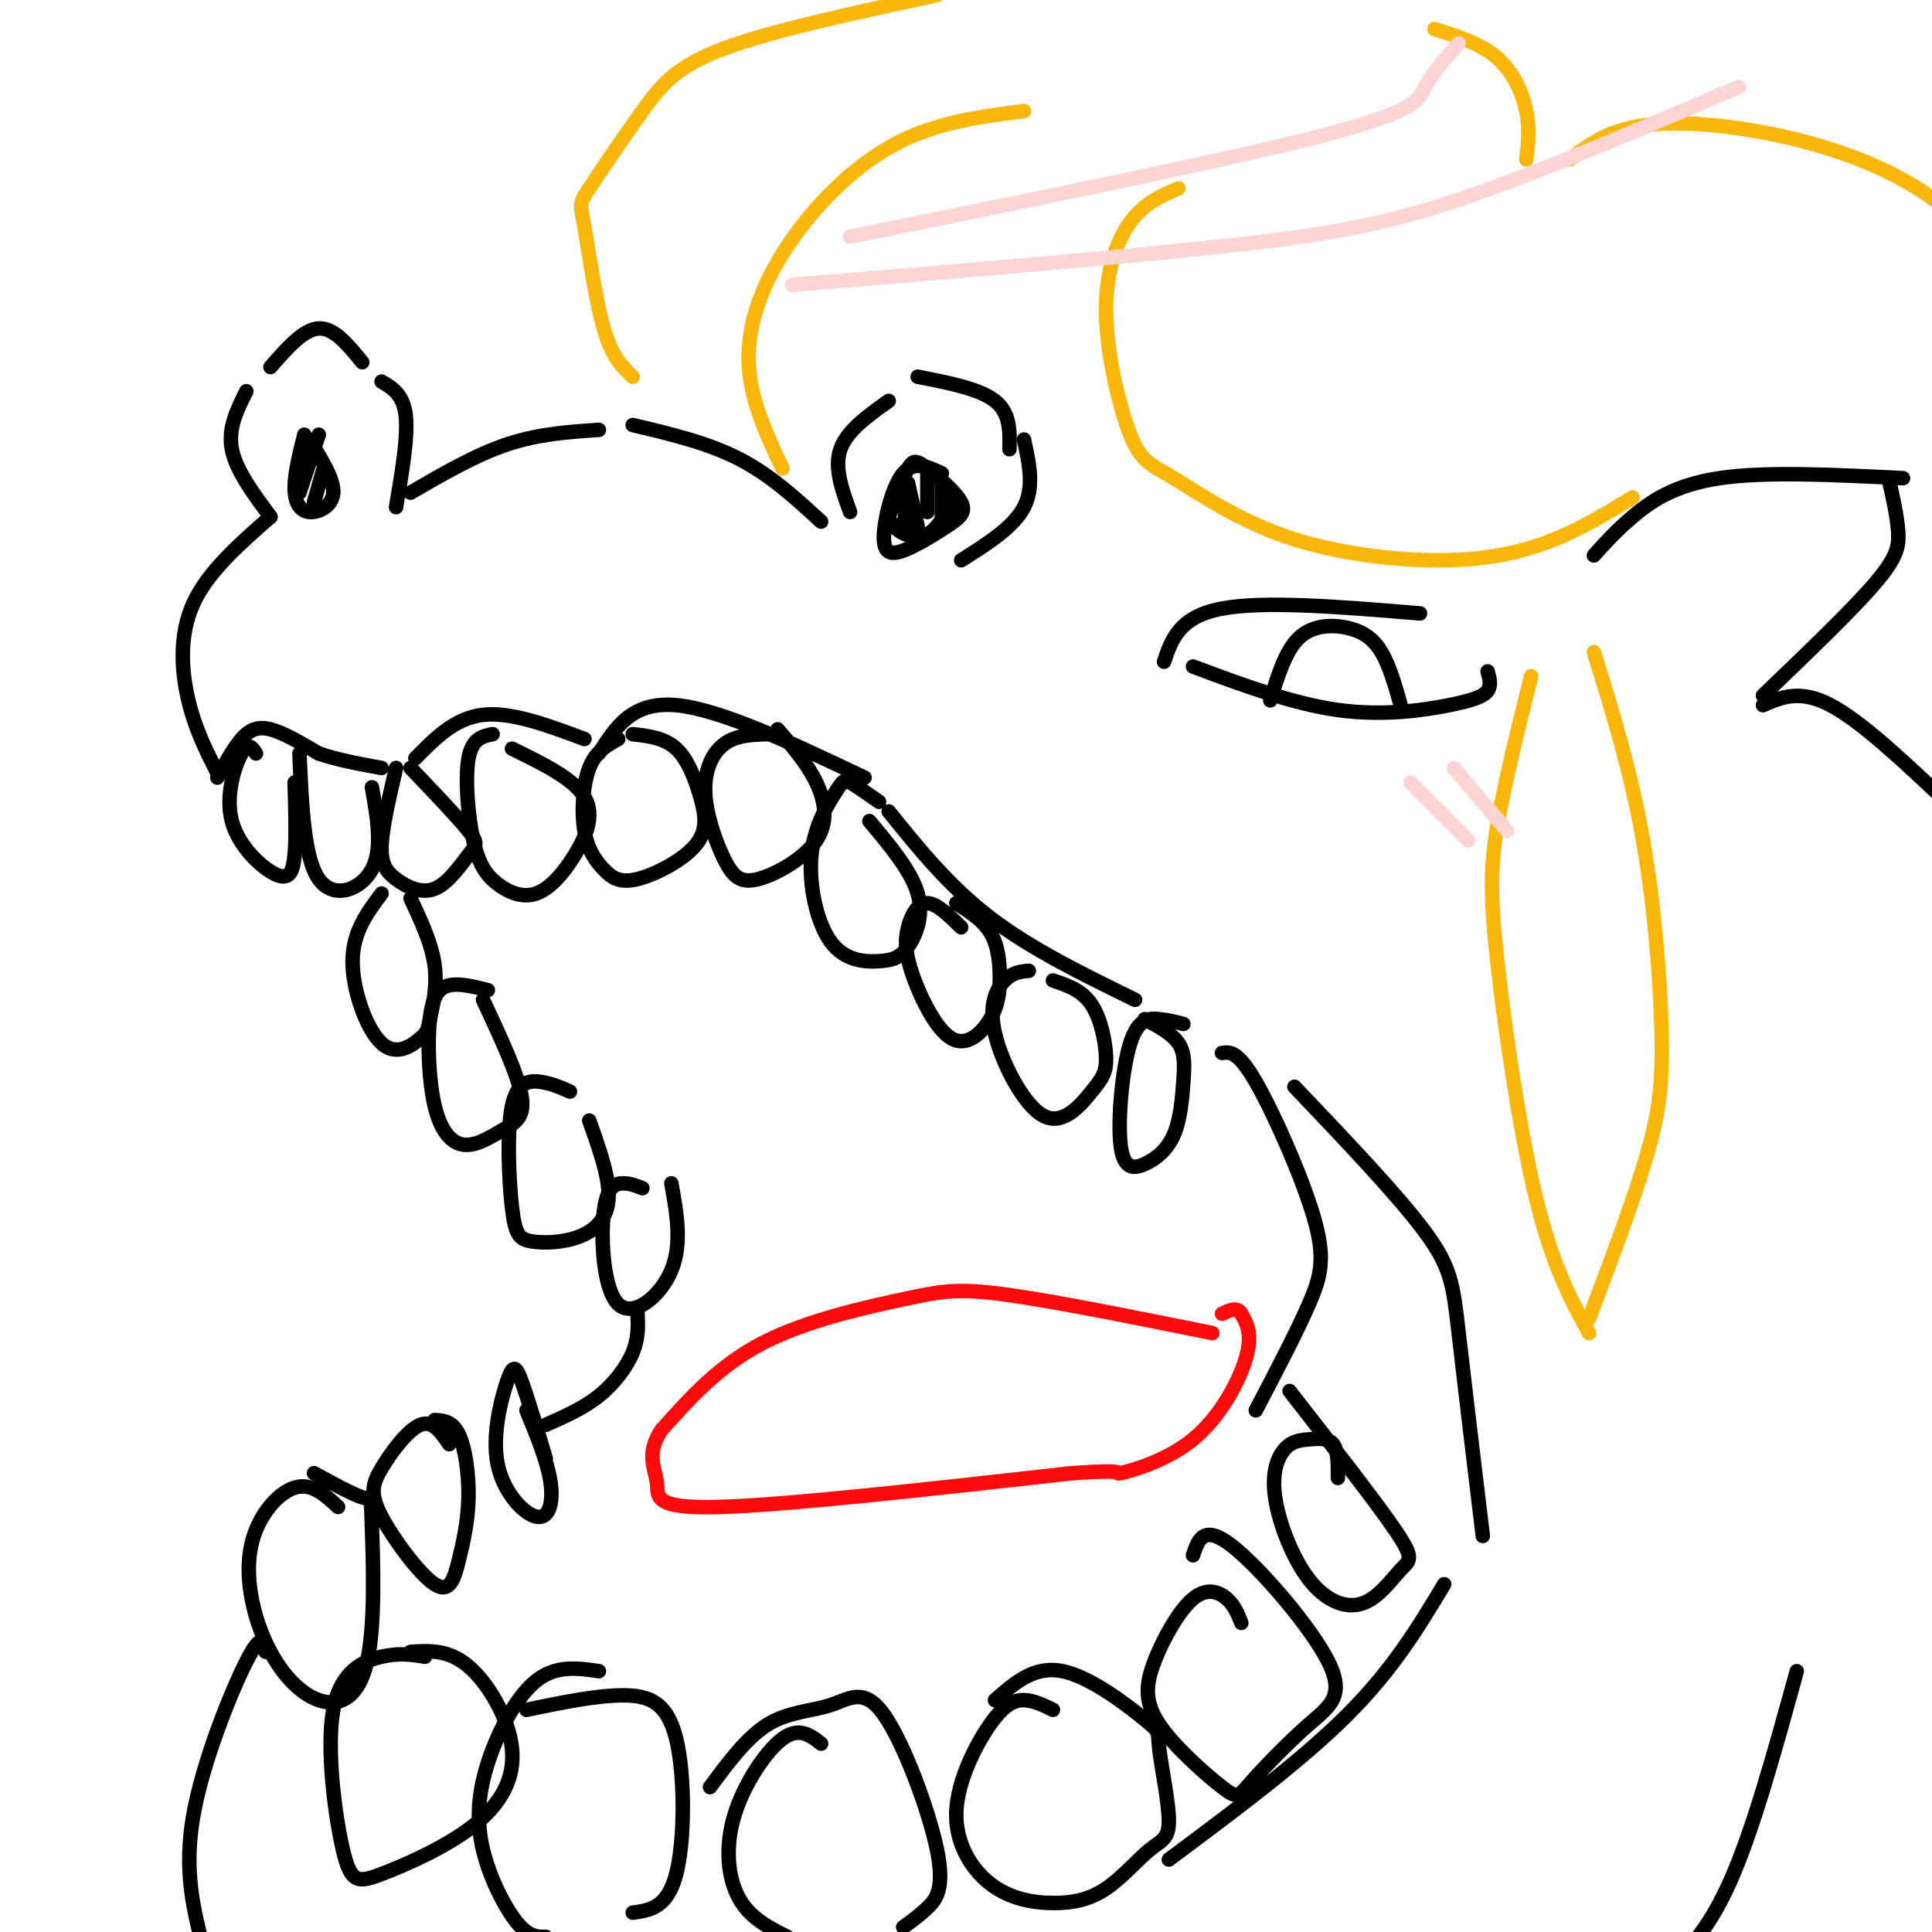 <svg viewBox='0 0 400 400' version='1.1' xmlns='http://www.w3.org/2000/svg' xmlns:xlink='http://www.w3.org/1999/xlink'><g fill='none' stroke='rgb(0,0,0)' stroke-width='3' stroke-linecap='round' stroke-linejoin='round'><path d='M56,107c-3.583,-4.833 -7.167,-9.667 -8,-14c-0.833,-4.333 1.083,-8.167 3,-12'/><path d='M56,76c3.417,-3.917 6.833,-7.833 10,-8c3.167,-0.167 6.083,3.417 9,7'/><path d='M79,79c2.250,1.333 4.500,2.667 5,7c0.500,4.333 -0.750,11.667 -2,19'/><path d='M85,102c6.750,-3.917 13.500,-7.833 20,-10c6.500,-2.167 12.750,-2.583 19,-3'/><path d='M131,88c7.750,1.833 15.500,3.667 22,7c6.500,3.333 11.750,8.167 17,13'/><path d='M176,106c-1.667,-4.583 -3.333,-9.167 -2,-13c1.333,-3.833 5.667,-6.917 10,-10'/><path d='M190,78c6.417,1.250 12.833,2.500 16,5c3.167,2.500 3.083,6.250 3,10'/><path d='M212,91c1.083,4.917 2.167,9.833 0,14c-2.167,4.167 -7.583,7.583 -13,11'/><path d='M195,98c-2.870,-1.348 -5.740,-2.695 -8,0c-2.260,2.695 -3.911,9.434 -4,13c-0.089,3.566 1.383,3.961 4,3c2.617,-0.961 6.378,-3.277 9,-5c2.622,-1.723 4.105,-2.854 3,-5c-1.105,-2.146 -4.797,-5.309 -7,-7c-2.203,-1.691 -2.915,-1.912 -4,0c-1.085,1.912 -2.542,5.956 -4,10'/><path d='M184,107c0.667,2.756 4.333,4.644 7,4c2.667,-0.644 4.333,-3.822 6,-7'/><path d='M188,101c0.000,0.000 -1.000,9.000 -1,9'/><path d='M188,100c0.000,0.000 2.000,9.000 2,9'/><path d='M192,98c0.000,0.000 0.000,8.000 0,8'/><path d='M195,100c0.000,0.000 0.000,9.000 0,9'/><path d='M63,90c-1.006,4.030 -2.012,8.060 -2,11c0.012,2.940 1.042,4.792 3,5c1.958,0.208 4.845,-1.226 5,-4c0.155,-2.774 -2.423,-6.887 -5,-11'/><path d='M66,90c0.000,0.000 -4.000,12.000 -4,12'/><path d='M67,97c0.000,0.000 -2.000,7.000 -2,7'/><path d='M56,107c-6.511,5.711 -13.022,11.422 -16,18c-2.978,6.578 -2.422,14.022 -1,20c1.422,5.978 3.711,10.489 6,15'/><path d='M45,161c1.667,-3.044 3.333,-6.089 5,-8c1.667,-1.911 3.333,-2.689 6,-2c2.667,0.689 6.333,2.844 10,5'/><path d='M66,156c3.833,1.333 8.417,2.167 13,3'/><path d='M86,157c4.083,-4.167 8.167,-8.333 14,-9c5.833,-0.667 13.417,2.167 21,5'/><path d='M124,156c3.417,-5.417 6.833,-10.833 16,-10c9.167,0.833 24.083,7.917 39,15'/><path d='M184,168c6.250,7.750 12.500,15.500 21,22c8.500,6.500 19.250,11.750 30,17'/><path d='M53,156c-0.801,-1.244 -1.601,-2.488 -3,0c-1.399,2.488 -3.396,8.708 -2,14c1.396,5.292 6.183,9.656 9,11c2.817,1.344 3.662,-0.330 4,-4c0.338,-3.670 0.169,-9.335 0,-15'/><path d='M62,156c0.467,10.822 0.933,21.644 4,26c3.067,4.356 8.733,2.244 11,-2c2.267,-4.244 1.133,-10.622 0,-17'/><path d='M82,159c-1.417,6.082 -2.833,12.164 -3,16c-0.167,3.836 0.917,5.426 3,7c2.083,1.574 5.167,3.133 8,2c2.833,-1.133 5.417,-4.959 7,-7c1.583,-2.041 2.167,-2.297 0,-5c-2.167,-2.703 -7.083,-7.851 -12,-13'/><path d='M102,152c-2.125,0.433 -4.251,0.866 -5,5c-0.749,4.134 -0.123,11.968 1,17c1.123,5.032 2.743,7.263 5,9c2.257,1.737 5.151,2.981 8,2c2.849,-0.981 5.652,-4.187 8,-8c2.348,-3.813 4.242,-8.232 2,-12c-2.242,-3.768 -8.621,-6.884 -15,-10'/><path d='M128,153c-2.333,1.279 -4.666,2.559 -6,6c-1.334,3.441 -1.668,9.045 -1,13c0.668,3.955 2.339,6.262 4,8c1.661,1.738 3.313,2.908 7,2c3.688,-0.908 9.411,-3.893 12,-7c2.589,-3.107 2.043,-6.337 1,-10c-1.043,-3.663 -2.584,-7.761 -5,-10c-2.416,-2.239 -5.708,-2.620 -9,-3'/><path d='M159,152c-3.261,0.093 -6.522,0.187 -9,2c-2.478,1.813 -4.172,5.347 -4,10c0.172,4.653 2.209,10.426 4,14c1.791,3.574 3.336,4.948 7,4c3.664,-0.948 9.448,-4.217 12,-8c2.552,-3.783 1.872,-8.081 0,-12c-1.872,-3.919 -4.936,-7.460 -8,-11'/><path d='M182,166c-2.361,-1.660 -4.723,-3.319 -6,-4c-1.277,-0.681 -1.470,-0.382 -3,2c-1.530,2.382 -4.399,6.847 -5,13c-0.601,6.153 1.065,13.994 4,18c2.935,4.006 7.137,4.177 10,4c2.863,-0.177 4.386,-0.701 6,-3c1.614,-2.299 3.318,-6.371 2,-11c-1.318,-4.629 -5.659,-9.814 -10,-15'/><path d='M199,192c-2.524,-2.486 -5.048,-4.973 -7,-5c-1.952,-0.027 -3.331,2.405 -4,5c-0.669,2.595 -0.626,5.353 1,10c1.626,4.647 4.836,11.182 8,13c3.164,1.818 6.281,-1.080 8,-4c1.719,-2.920 2.040,-5.863 2,-9c-0.040,-3.137 -0.440,-6.468 -2,-9c-1.560,-2.532 -4.280,-4.266 -7,-6'/><path d='M213,201c-1.657,0.147 -3.315,0.293 -5,2c-1.685,1.707 -3.399,4.974 -2,11c1.399,6.026 5.911,14.811 10,17c4.089,2.189 7.756,-2.217 10,-5c2.244,-2.783 3.066,-3.941 3,-7c-0.066,-3.059 -1.019,-8.017 -3,-11c-1.981,-2.983 -4.991,-3.992 -8,-5'/><path d='M245,212c-1.523,-0.392 -3.046,-0.784 -5,-1c-1.954,-0.216 -4.338,-0.257 -6,5c-1.662,5.257 -2.601,15.810 -2,21c0.601,5.190 2.744,5.015 5,4c2.256,-1.015 4.625,-2.870 6,-6c1.375,-3.130 1.755,-7.535 2,-11c0.245,-3.465 0.356,-5.990 -1,-8c-1.356,-2.010 -4.178,-3.505 -7,-5'/><path d='M79,185c-2.985,3.976 -5.969,7.953 -6,14c-0.031,6.047 2.892,14.165 6,17c3.108,2.835 6.400,0.389 8,-1c1.600,-1.389 1.508,-1.720 2,-4c0.492,-2.280 1.569,-6.509 1,-11c-0.569,-4.491 -2.785,-9.246 -5,-14'/><path d='M101,205c-2.932,-0.739 -5.865,-1.478 -8,-1c-2.135,0.478 -3.473,2.173 -4,7c-0.527,4.827 -0.243,12.785 1,18c1.243,5.215 3.447,7.686 6,8c2.553,0.314 5.457,-1.531 8,-3c2.543,-1.469 4.727,-2.563 4,-7c-0.727,-4.437 -4.363,-12.219 -8,-20'/><path d='M118,226c-1.871,-0.831 -3.742,-1.661 -6,-2c-2.258,-0.339 -4.903,-0.186 -6,5c-1.097,5.186 -0.648,15.403 0,21c0.648,5.597 1.493,6.572 4,7c2.507,0.428 6.675,0.307 10,-1c3.325,-1.307 5.807,-3.802 6,-8c0.193,-4.198 -1.904,-10.099 -4,-16'/><path d='M133,246c-1.234,-0.499 -2.469,-0.998 -4,-1c-1.531,-0.002 -3.359,0.494 -4,6c-0.641,5.506 -0.096,16.021 3,19c3.096,2.979 8.742,-1.577 11,-7c2.258,-5.423 1.129,-11.711 0,-18'/><path d='M253,218c1.637,-0.226 3.274,-0.452 7,6c3.726,6.452 9.542,19.583 12,28c2.458,8.417 1.560,12.119 -1,18c-2.560,5.881 -6.780,13.940 -11,22'/><path d='M132,272c0.111,2.511 0.222,5.022 -1,8c-1.222,2.978 -3.778,6.422 -7,9c-3.222,2.578 -7.111,4.289 -11,6'/><path d='M113,302c-1.891,-6.344 -3.781,-12.689 -5,-16c-1.219,-3.311 -1.766,-3.589 -3,0c-1.234,3.589 -3.156,11.044 -2,17c1.156,5.956 5.388,10.411 8,11c2.612,0.589 3.603,-2.689 3,-7c-0.603,-4.311 -2.802,-9.656 -5,-15'/><path d='M93,299c-1.710,-2.525 -3.420,-5.051 -6,-4c-2.580,1.051 -6.032,5.678 -8,9c-1.968,3.322 -2.454,5.339 0,10c2.454,4.661 7.848,11.967 11,14c3.152,2.033 4.061,-1.208 5,-5c0.939,-3.792 1.907,-8.136 2,-13c0.093,-4.864 -0.688,-10.247 -2,-13c-1.312,-2.753 -3.156,-2.877 -5,-3'/><path d='M70,312c-2.762,-2.542 -5.524,-5.084 -9,-4c-3.476,1.084 -7.667,5.795 -9,12c-1.333,6.205 0.193,13.905 3,20c2.807,6.095 6.896,10.586 11,12c4.104,1.414 8.224,-0.250 10,-8c1.776,-7.750 1.209,-21.587 1,-28c-0.209,-6.413 -0.060,-5.404 -2,-6c-1.940,-0.596 -5.970,-2.798 -10,-5'/><path d='M88,343c-2.640,-0.421 -5.280,-0.843 -9,0c-3.720,0.843 -8.520,2.950 -10,11c-1.480,8.050 0.360,22.045 2,29c1.640,6.955 3.080,6.872 8,5c4.920,-1.872 13.319,-5.533 19,-10c5.681,-4.467 8.645,-9.741 8,-16c-0.645,-6.259 -4.899,-13.503 -9,-17c-4.101,-3.497 -8.051,-3.249 -12,-3'/><path d='M124,346c-4.439,-0.649 -8.877,-1.298 -13,2c-4.123,3.298 -7.930,10.544 -10,17c-2.070,6.456 -2.404,12.123 -1,18c1.404,5.877 4.544,11.965 7,15c2.456,3.035 4.228,3.018 6,3'/><path d='M131,396c3.595,-0.500 7.190,-1.000 9,-8c1.810,-7.000 1.833,-20.500 0,-28c-1.833,-7.500 -5.524,-9.000 -11,-9c-5.476,0.000 -12.738,1.500 -20,3'/><path d='M170,361c-2.280,-1.774 -4.560,-3.548 -8,-1c-3.440,2.548 -8.042,9.417 -10,16c-1.958,6.583 -1.274,12.881 1,17c2.274,4.119 6.137,6.060 10,8'/><path d='M187,399c1.620,-1.162 3.239,-2.324 5,-4c1.761,-1.676 3.662,-3.866 2,-12c-1.662,-8.134 -6.889,-22.211 -11,-28c-4.111,-5.789 -7.107,-3.289 -11,-2c-3.893,1.289 -8.684,1.368 -13,4c-4.316,2.632 -8.158,7.816 -12,13'/><path d='M218,354c-1.989,-0.978 -3.979,-1.956 -6,-2c-2.021,-0.044 -4.074,0.846 -7,5c-2.926,4.154 -6.724,11.572 -7,18c-0.276,6.428 2.969,11.865 7,15c4.031,3.135 8.847,3.967 13,4c4.153,0.033 7.641,-0.734 11,-3c3.359,-2.266 6.588,-6.032 9,-8c2.412,-1.968 4.005,-2.138 4,-6c-0.005,-3.862 -1.610,-11.417 -2,-15c-0.390,-3.583 0.433,-3.196 -3,-6c-3.433,-2.804 -11.124,-8.801 -17,-10c-5.876,-1.199 -9.938,2.401 -14,6'/><path d='M257,336c-0.700,-1.797 -1.400,-3.594 -3,-5c-1.600,-1.406 -4.102,-2.420 -7,0c-2.898,2.420 -6.194,8.274 -8,13c-1.806,4.726 -2.122,8.325 1,13c3.122,4.675 9.683,10.427 13,13c3.317,2.573 3.392,1.966 6,-1c2.608,-2.966 7.751,-8.290 12,-12c4.249,-3.710 7.606,-5.807 4,-13c-3.606,-7.193 -14.173,-19.484 -20,-24c-5.827,-4.516 -6.913,-1.258 -8,2'/><path d='M277,306c0.018,-2.833 0.036,-5.666 -1,-7c-1.036,-1.334 -3.126,-1.170 -5,-1c-1.874,0.170 -3.530,0.347 -5,2c-1.470,1.653 -2.753,4.782 -2,10c0.753,5.218 3.542,12.525 7,17c3.458,4.475 7.587,6.117 11,5c3.413,-1.117 6.111,-4.993 8,-7c1.889,-2.007 2.968,-2.145 -1,-8c-3.968,-5.855 -12.984,-17.428 -22,-29'/><path d='M268,225c10.733,11.267 21.467,22.533 27,30c5.533,7.467 5.867,11.133 7,21c1.133,9.867 3.067,25.933 5,42'/><path d='M299,328c-5.250,8.750 -10.500,17.500 -20,27c-9.500,9.500 -23.250,19.750 -37,30'/><path d='M55,342c-0.422,-2.111 -0.844,-4.222 -4,2c-3.156,6.222 -9.044,20.778 -11,32c-1.956,11.222 0.022,19.111 2,27'/><path d='M241,137c1.583,-4.667 3.167,-9.333 12,-11c8.833,-1.667 24.917,-0.333 41,1'/><path d='M247,138c10.315,3.851 20.631,7.702 30,9c9.369,1.298 17.792,0.042 23,-1c5.208,-1.042 7.202,-1.869 8,-3c0.798,-1.131 0.399,-2.565 0,-4'/><path d='M263,145c1.589,-5.185 3.179,-10.369 6,-13c2.821,-2.631 6.875,-2.708 10,-2c3.125,0.708 5.321,2.202 7,5c1.679,2.798 2.839,6.899 4,11'/><path d='M330,115c2.222,-2.489 4.444,-4.978 8,-8c3.556,-3.022 8.444,-6.578 18,-8c9.556,-1.422 23.778,-0.711 38,0'/><path d='M391,99c0.889,3.933 1.778,7.867 2,11c0.222,3.133 -0.222,5.467 -5,11c-4.778,5.533 -13.889,14.267 -23,23'/><path d='M365,146c3.833,-1.667 7.667,-3.333 14,0c6.333,3.333 15.167,11.667 24,20'/><path d='M372,346c-4.583,16.667 -9.167,33.333 -14,44c-4.833,10.667 -9.917,15.333 -15,20'/></g>
<g fill='none' stroke='rgb(249,183,11)' stroke-width='3' stroke-linecap='round' stroke-linejoin='round'><path d='M317,140c-2.786,11.226 -5.571,22.452 -7,31c-1.429,8.548 -1.500,14.417 0,28c1.500,13.583 4.571,34.881 8,49c3.429,14.119 7.214,21.060 11,28'/><path d='M330,135c3.756,12.107 7.512,24.214 10,38c2.488,13.786 3.708,29.250 4,40c0.292,10.750 -0.345,16.786 -3,26c-2.655,9.214 -7.327,21.607 -12,34'/><path d='M162,97c-3.369,-7.167 -6.738,-14.333 -7,-22c-0.262,-7.667 2.583,-15.833 8,-24c5.417,-8.167 13.405,-16.333 22,-21c8.595,-4.667 17.798,-5.833 27,-7'/><path d='M244,39c-3.547,1.515 -7.095,3.030 -10,7c-2.905,3.970 -5.169,10.394 -5,19c0.169,8.606 2.771,19.394 5,25c2.229,5.606 4.083,6.030 9,9c4.917,2.970 12.895,8.487 23,12c10.105,3.513 22.336,5.023 32,5c9.664,-0.023 16.761,-1.578 23,-4c6.239,-2.422 11.619,-5.711 17,-9'/><path d='M131,78c-2.124,-1.984 -4.249,-3.968 -6,-10c-1.751,-6.032 -3.129,-16.111 -4,-21c-0.871,-4.889 -1.233,-4.589 1,-8c2.233,-3.411 7.063,-10.534 11,-16c3.937,-5.466 6.982,-9.276 17,-13c10.018,-3.724 27.009,-7.362 44,-11'/><path d='M297,6c4.822,1.533 9.644,3.067 13,6c3.356,2.933 5.244,7.267 6,11c0.756,3.733 0.378,6.867 0,10'/><path d='M325,33c3.911,-2.970 7.821,-5.940 15,-7c7.179,-1.060 17.625,-0.208 28,2c10.375,2.208 20.679,5.774 29,11c8.321,5.226 14.661,12.113 21,19'/></g>
<g fill='none' stroke='rgb(251,212,212)' stroke-width='3' stroke-linecap='round' stroke-linejoin='round'><path d='M292,162c0.000,0.000 12.000,12.000 12,12'/><path d='M301,159c0.000,0.000 11.000,13.000 11,13'/><path d='M302,9c-2.800,3.156 -5.600,6.311 -7,9c-1.400,2.689 -1.400,4.911 -21,10c-19.600,5.089 -58.800,13.044 -98,21'/><path d='M164,59c33.289,-2.778 66.578,-5.556 89,-8c22.422,-2.444 33.978,-4.556 50,-10c16.022,-5.444 36.511,-14.222 57,-23'/></g>
<g fill='none' stroke='rgb(253,10,10)' stroke-width='3' stroke-linecap='round' stroke-linejoin='round'><path d='M251,276c-16.536,-3.333 -33.071,-6.667 -43,-8c-9.929,-1.333 -13.250,-0.667 -21,1c-7.750,1.667 -19.929,4.333 -29,9c-9.071,4.667 -15.036,11.333 -21,18'/><path d='M137,296c-3.381,4.893 -1.333,8.125 -1,11c0.333,2.875 -1.048,5.393 13,5c14.048,-0.393 43.524,-3.696 73,-7'/><path d='M222,305c12.828,-0.901 8.397,0.346 10,0c1.603,-0.346 9.239,-2.285 15,-7c5.761,-4.715 9.646,-12.204 11,-17c1.354,-4.796 0.177,-6.898 -1,-9'/><path d='M257,272c-0.833,-1.500 -2.417,-0.750 -4,0'/></g>
</svg>